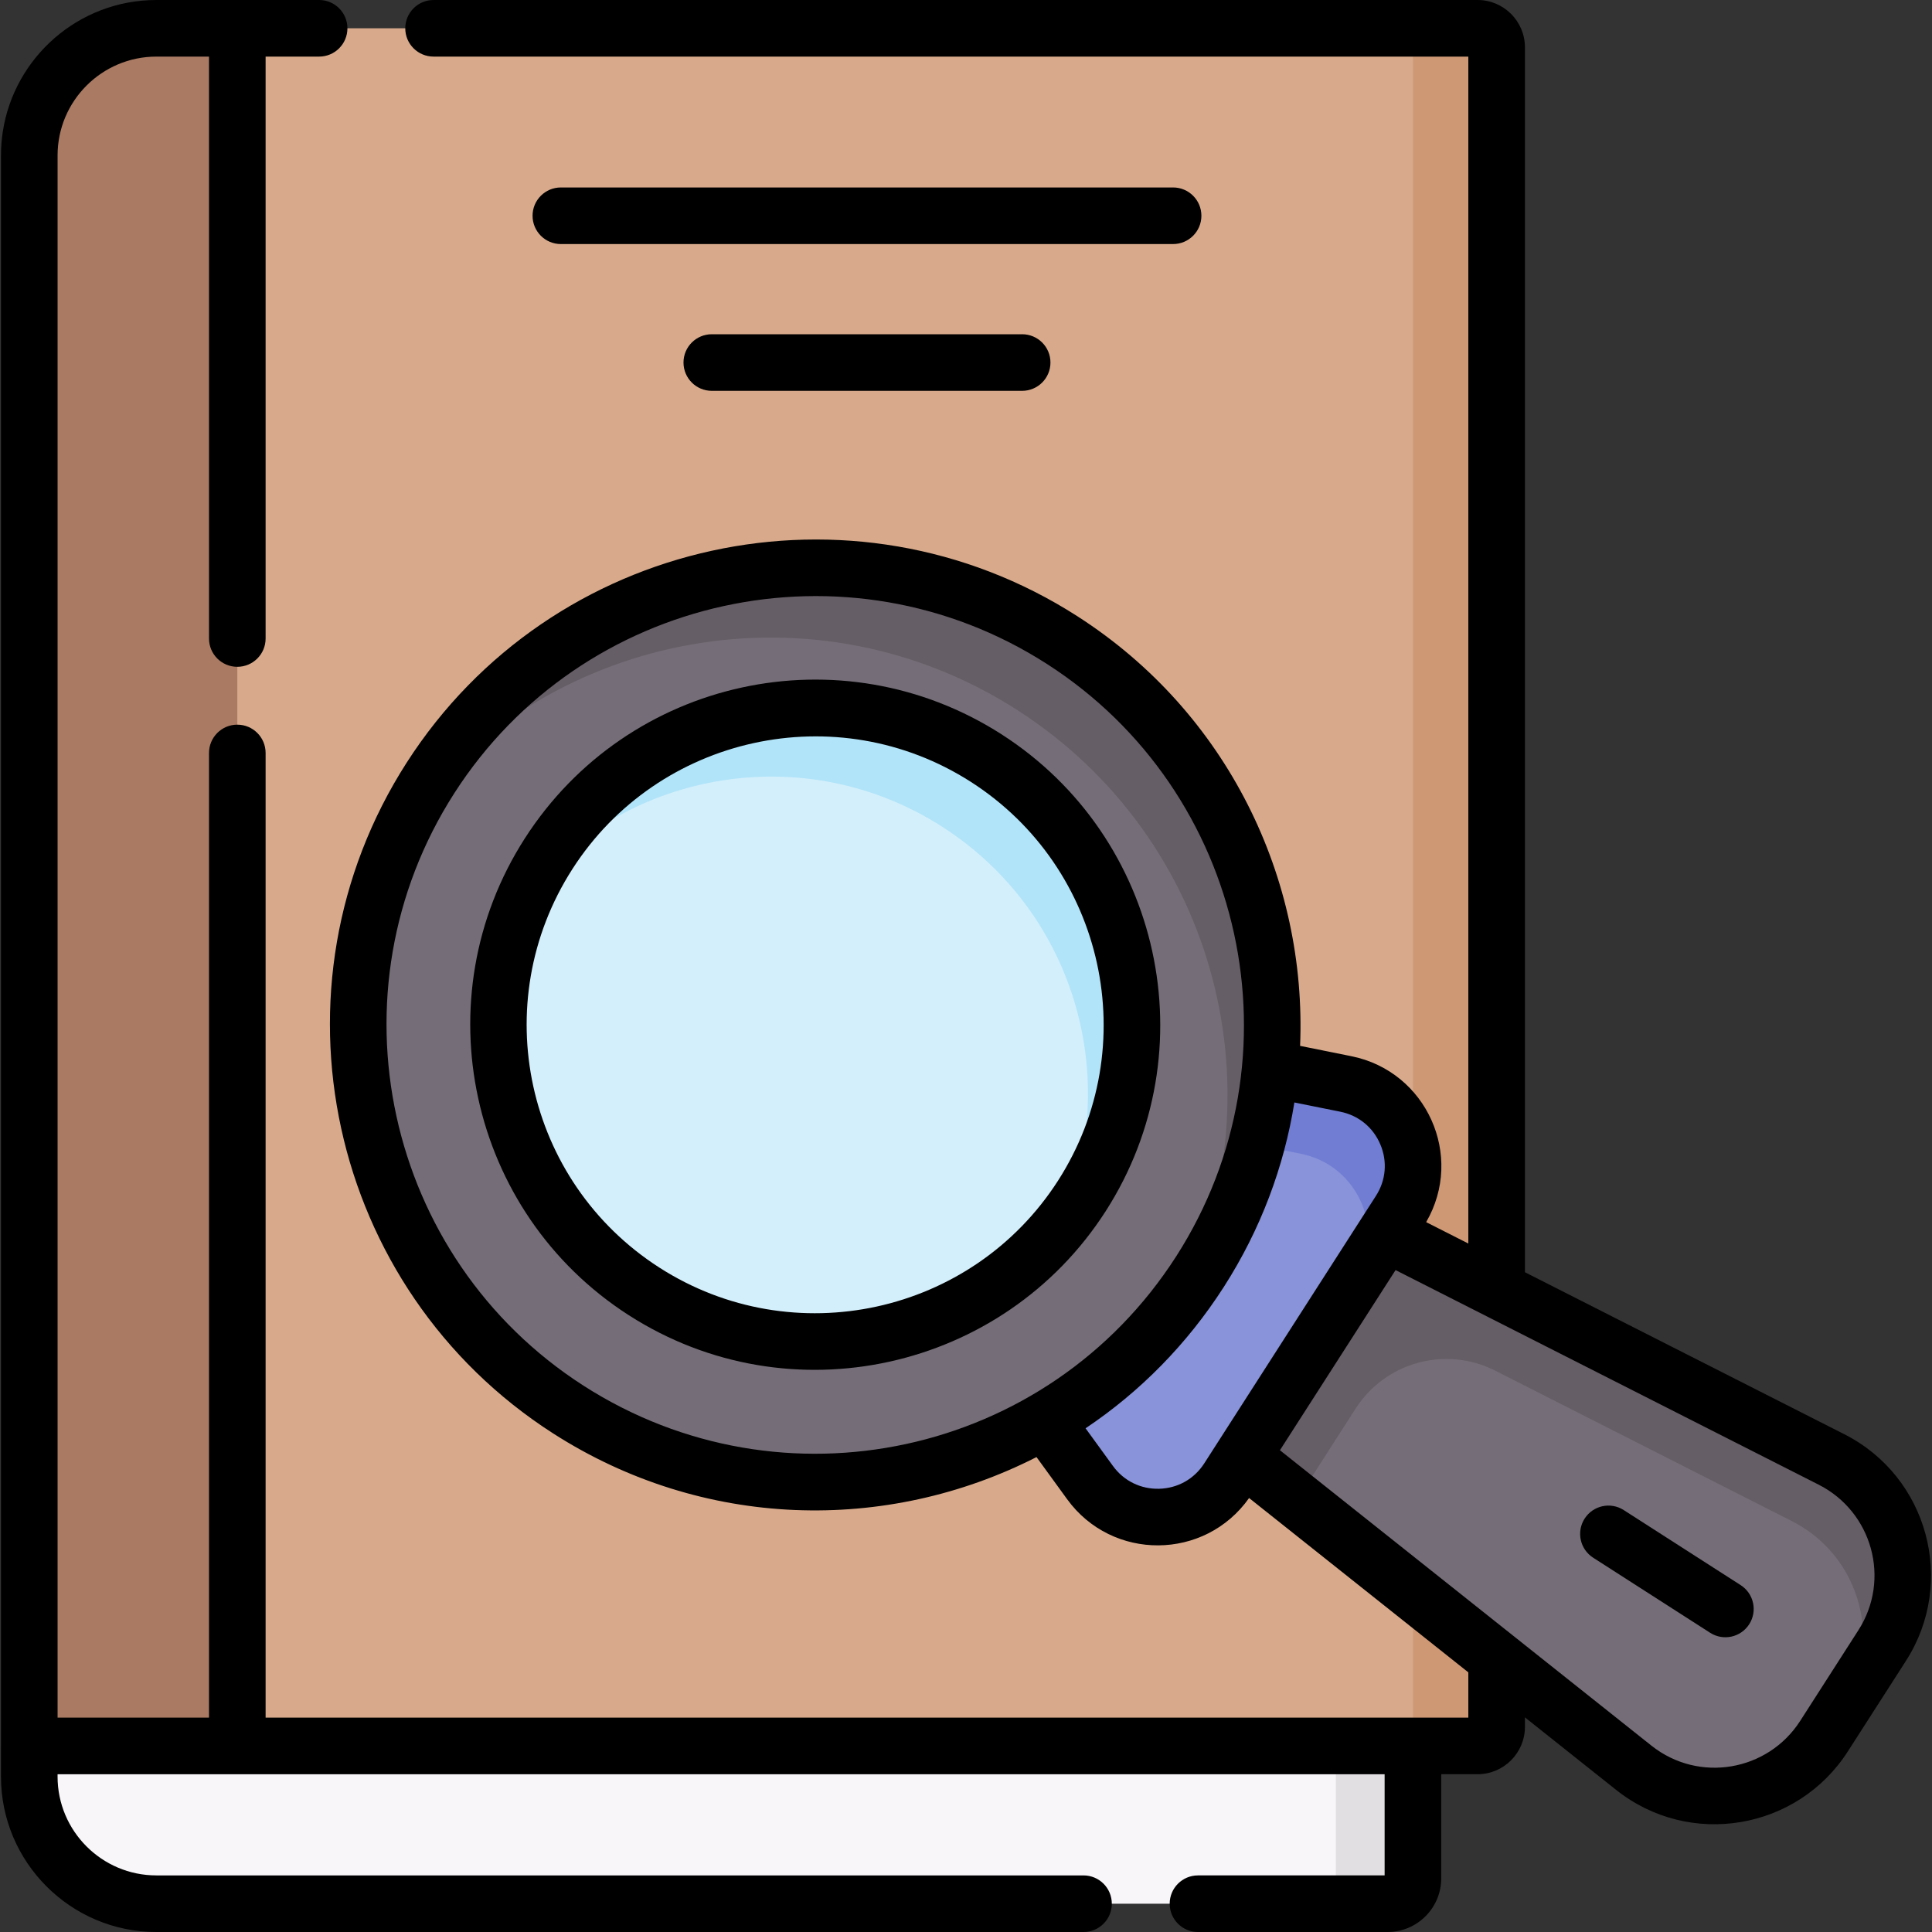 <svg id="Capa_1" enable-background="new 0 0 511.995 511.995" height="512" viewBox="0 0 511.995 511.995" width="512" xmlns="http://www.w3.org/2000/svg"><rect x="0" y="0" width="511.995" height="511.995" fill="#333333" stroke="none"/><g><path d="m374.437 462.684-27.132-43.133h-317.347l-22.2 43.133v8.126c0 18.604 15.081 33.685 33.685 33.685h326.281c3.708 0 6.714-3.006 6.714-6.714v-35.097z" fill="#f9f6f9"/><path d="m354.019 462.684v35.097c0 3.708-3.006 6.714-6.714 6.714h20.418c3.708 0 6.714-3.006 6.714-6.714v-35.097z" fill="#e2dfe2"/><path d="m391.571 462.684h-383.813v-421.503c0-18.604 15.081-33.685 33.685-33.685h350.129c2.788 0 5.048 2.26 5.048 5.048v445.093c-.001 2.787-2.261 5.047-5.049 5.047z" fill="#d8aa8b"/><path d="m391.571 7.496h-22.182c2.788 0 5.048 2.26 5.048 5.048v445.093c0 2.788-2.26 5.048-5.048 5.048h22.182c2.788 0 5.048-2.26 5.048-5.048v-445.094c0-2.787-2.26-5.047-5.048-5.047z" fill="#ce9875"/><path d="m62.893 462.684h-55.135v-421.503c0-18.604 15.081-33.685 33.685-33.685h21.45z" fill="#aa7a63"/><path d="m498.781 436.094-15.409 24.009c-11.018 17.167-34.458 21.051-50.424 8.355l-115.424-91.783 36.329-56.606 131.52 66.704c18.193 9.226 24.426 32.154 13.408 49.321z" fill="#756e78"/><path d="m485.374 386.772-131.52-66.704-10.493 16.35-25.836 40.256 26.189 20.825 15.541-24.215c7.921-12.342 23.898-16.685 36.977-10.052l78.65 39.889c18.192 9.227 24.425 32.155 13.407 49.321l10.493-16.35c11.017-17.165 4.784-40.093-13.408-49.32z" fill="#665e66"/><path d="m370.948 320.962-45.491 70.881c-8.425 13.128-27.415 13.677-36.585 1.058l-16.183-22.269 56.996-88.807 26.986 5.436c15.292 3.08 22.702 20.573 14.277 33.701z" fill="#8993da"/><path d="m356.671 287.261-26.986-5.436-11.879 18.509 26.986 5.436c15.292 3.08 22.702 20.573 14.277 33.701l11.879-18.509c8.426-13.128 1.015-30.621-14.277-33.701z" fill="#707dd3"/><circle cx="216.044" cy="271.584" fill="#756e78" r="121.146"/><path d="m114.089 206.15c-2.006 3.125-3.84 6.31-5.524 9.54 38.033-48.958 107.833-61.657 161.016-27.525 53.183 34.133 70.712 102.879 42.045 157.848 2.235-2.877 4.366-5.871 6.372-8.996 36.138-56.308 19.787-131.25-36.521-167.388s-131.25-19.787-167.388 36.521z" fill="#665e66"/><circle cx="216.044" cy="271.584" fill="#d3effb" r="83.956"/><path d="m145.387 226.237c-1.979 3.083-3.704 6.254-5.233 9.478 26.75-31.86 73.627-39.67 109.566-16.604 35.94 23.066 48.365 68.935 30.542 106.525 2.295-2.733 4.459-5.622 6.437-8.705 25.044-39.022 13.713-90.959-25.31-116.003s-90.957-13.714-116.002 25.309z" fill="#b1e4f9"/><g><path d="m318.38 57.178c0-4.143-3.357-7.5-7.5-7.5h-162.248c-4.143 0-7.5 3.357-7.5 7.5s3.357 7.5 7.5 7.5h162.248c4.142 0 7.5-3.358 7.5-7.5z"/><path d="m188.632 88.575c-4.143 0-7.5 3.357-7.5 7.5s3.357 7.5 7.5 7.5h82.248c4.143 0 7.5-3.357 7.5-7.5s-3.357-7.5-7.5-7.5z"/><path d="m488.767 380.084-84.648-42.932v-324.612c0-6.915-5.63-12.54-12.55-12.54h-276.67c-4.143 0-7.5 3.357-7.5 7.5s3.357 7.5 7.5 7.5h274.22v314.544l-11.176-5.668c10.226-17.616.059-39.968-19.79-43.968l-13.618-2.744c1.846-44.219-19.148-88.267-59.006-113.847-59.697-38.314-139.436-20.915-177.751 38.781-38.315 59.7-20.917 139.439 38.782 177.752 39.75 25.512 88.359 26.562 128.125 6.287l8.12 11.174c11.938 16.426 36.484 16.275 48.214-.324l58.1 46.2v11.993h-318.73v-255.64c0-4.143-3.357-7.5-7.5-7.5s-7.5 3.357-7.5 7.5v255.64h-40.13v-414c0-14.436 11.744-26.18 26.18-26.18h13.95v154.21c0 4.143 3.357 7.5 7.5 7.5s7.5-3.357 7.5-7.5v-154.21h14.18c4.143 0 7.5-3.357 7.5-7.5s-3.358-7.5-7.501-7.5h-43.13c-20.578 0-37.678 15.172-40.704 34.917-.313 2.042-.475 4.134-.475 6.263v421.485c0 .007-.001.013-.001.02v8.126c0 22.709 18.476 41.185 41.185 41.185h245.698c4.143 0 7.5-3.357 7.5-7.5s-3.357-7.5-7.5-7.5h-245.699c-14.438 0-26.185-11.746-26.185-26.185v-.626h351.68v26.811h-49.461c-4.143 0-7.5 3.357-7.5 7.5s3.357 7.5 7.5 7.5h50.247c7.838 0 14.214-6.376 14.214-14.214v-27.602h9.631c6.92 0 12.55-5.625 12.55-12.54v-2.525l24.162 19.213c19.552 15.546 48.074 10.594 61.403-10.175l15.409-24.009c13.385-20.852 5.85-48.814-16.325-60.06zm-334.106-12.857c-52.737-33.847-68.106-104.289-34.261-157.027 33.797-52.657 104.213-68.154 157.026-34.26 52.736 33.847 68.105 104.289 34.26 157.026-34.063 53.074-104.378 68.048-157.025 34.261zm152.566 27.303c-4.892.145-9.396-2.059-12.287-6.038l-7.255-9.983c14.472-9.691 26.934-22.342 36.625-37.441 9.837-15.328 15.992-31.977 18.711-48.907l12.17 2.452c4.821.971 8.688 4.126 10.606 8.655 1.92 4.529 1.496 9.502-1.16 13.643l-3.746 5.836c-.01.015-.019.03-.029.045l-41.717 65c-2.657 4.14-7.001 6.596-11.918 6.738zm185.243 37.513-15.409 24.009c-8.544 13.309-26.818 16.574-39.444 6.536l-98.422-78.264 30.641-47.741 112.146 56.878c14.136 7.17 19.182 25.034 10.488 38.582z"/><path d="m461.295 420.073-30.995-19.892c-3.484-2.238-8.125-1.226-10.362 2.261-2.237 3.485-1.226 8.125 2.261 10.362l30.995 19.893c3.503 2.251 8.139 1.206 10.362-2.261 2.237-3.486 1.225-8.125-2.261-10.363z"/><path d="m293.012 320.981c27.238-42.44 14.87-99.128-27.57-126.366-42.535-27.301-99.061-14.974-126.365 27.57-27.238 42.439-14.871 99.128 27.57 126.366 42.594 27.341 99.229 14.711 126.365-27.57zm-118.264 14.948c-35.562-22.826-45.874-70.074-23.049-105.642 22.699-35.366 70.053-45.886 105.641-23.049 35.479 22.771 45.818 70.162 23.049 105.642-22.772 35.477-70.159 45.818-105.641 23.049z"/></g></g></svg>